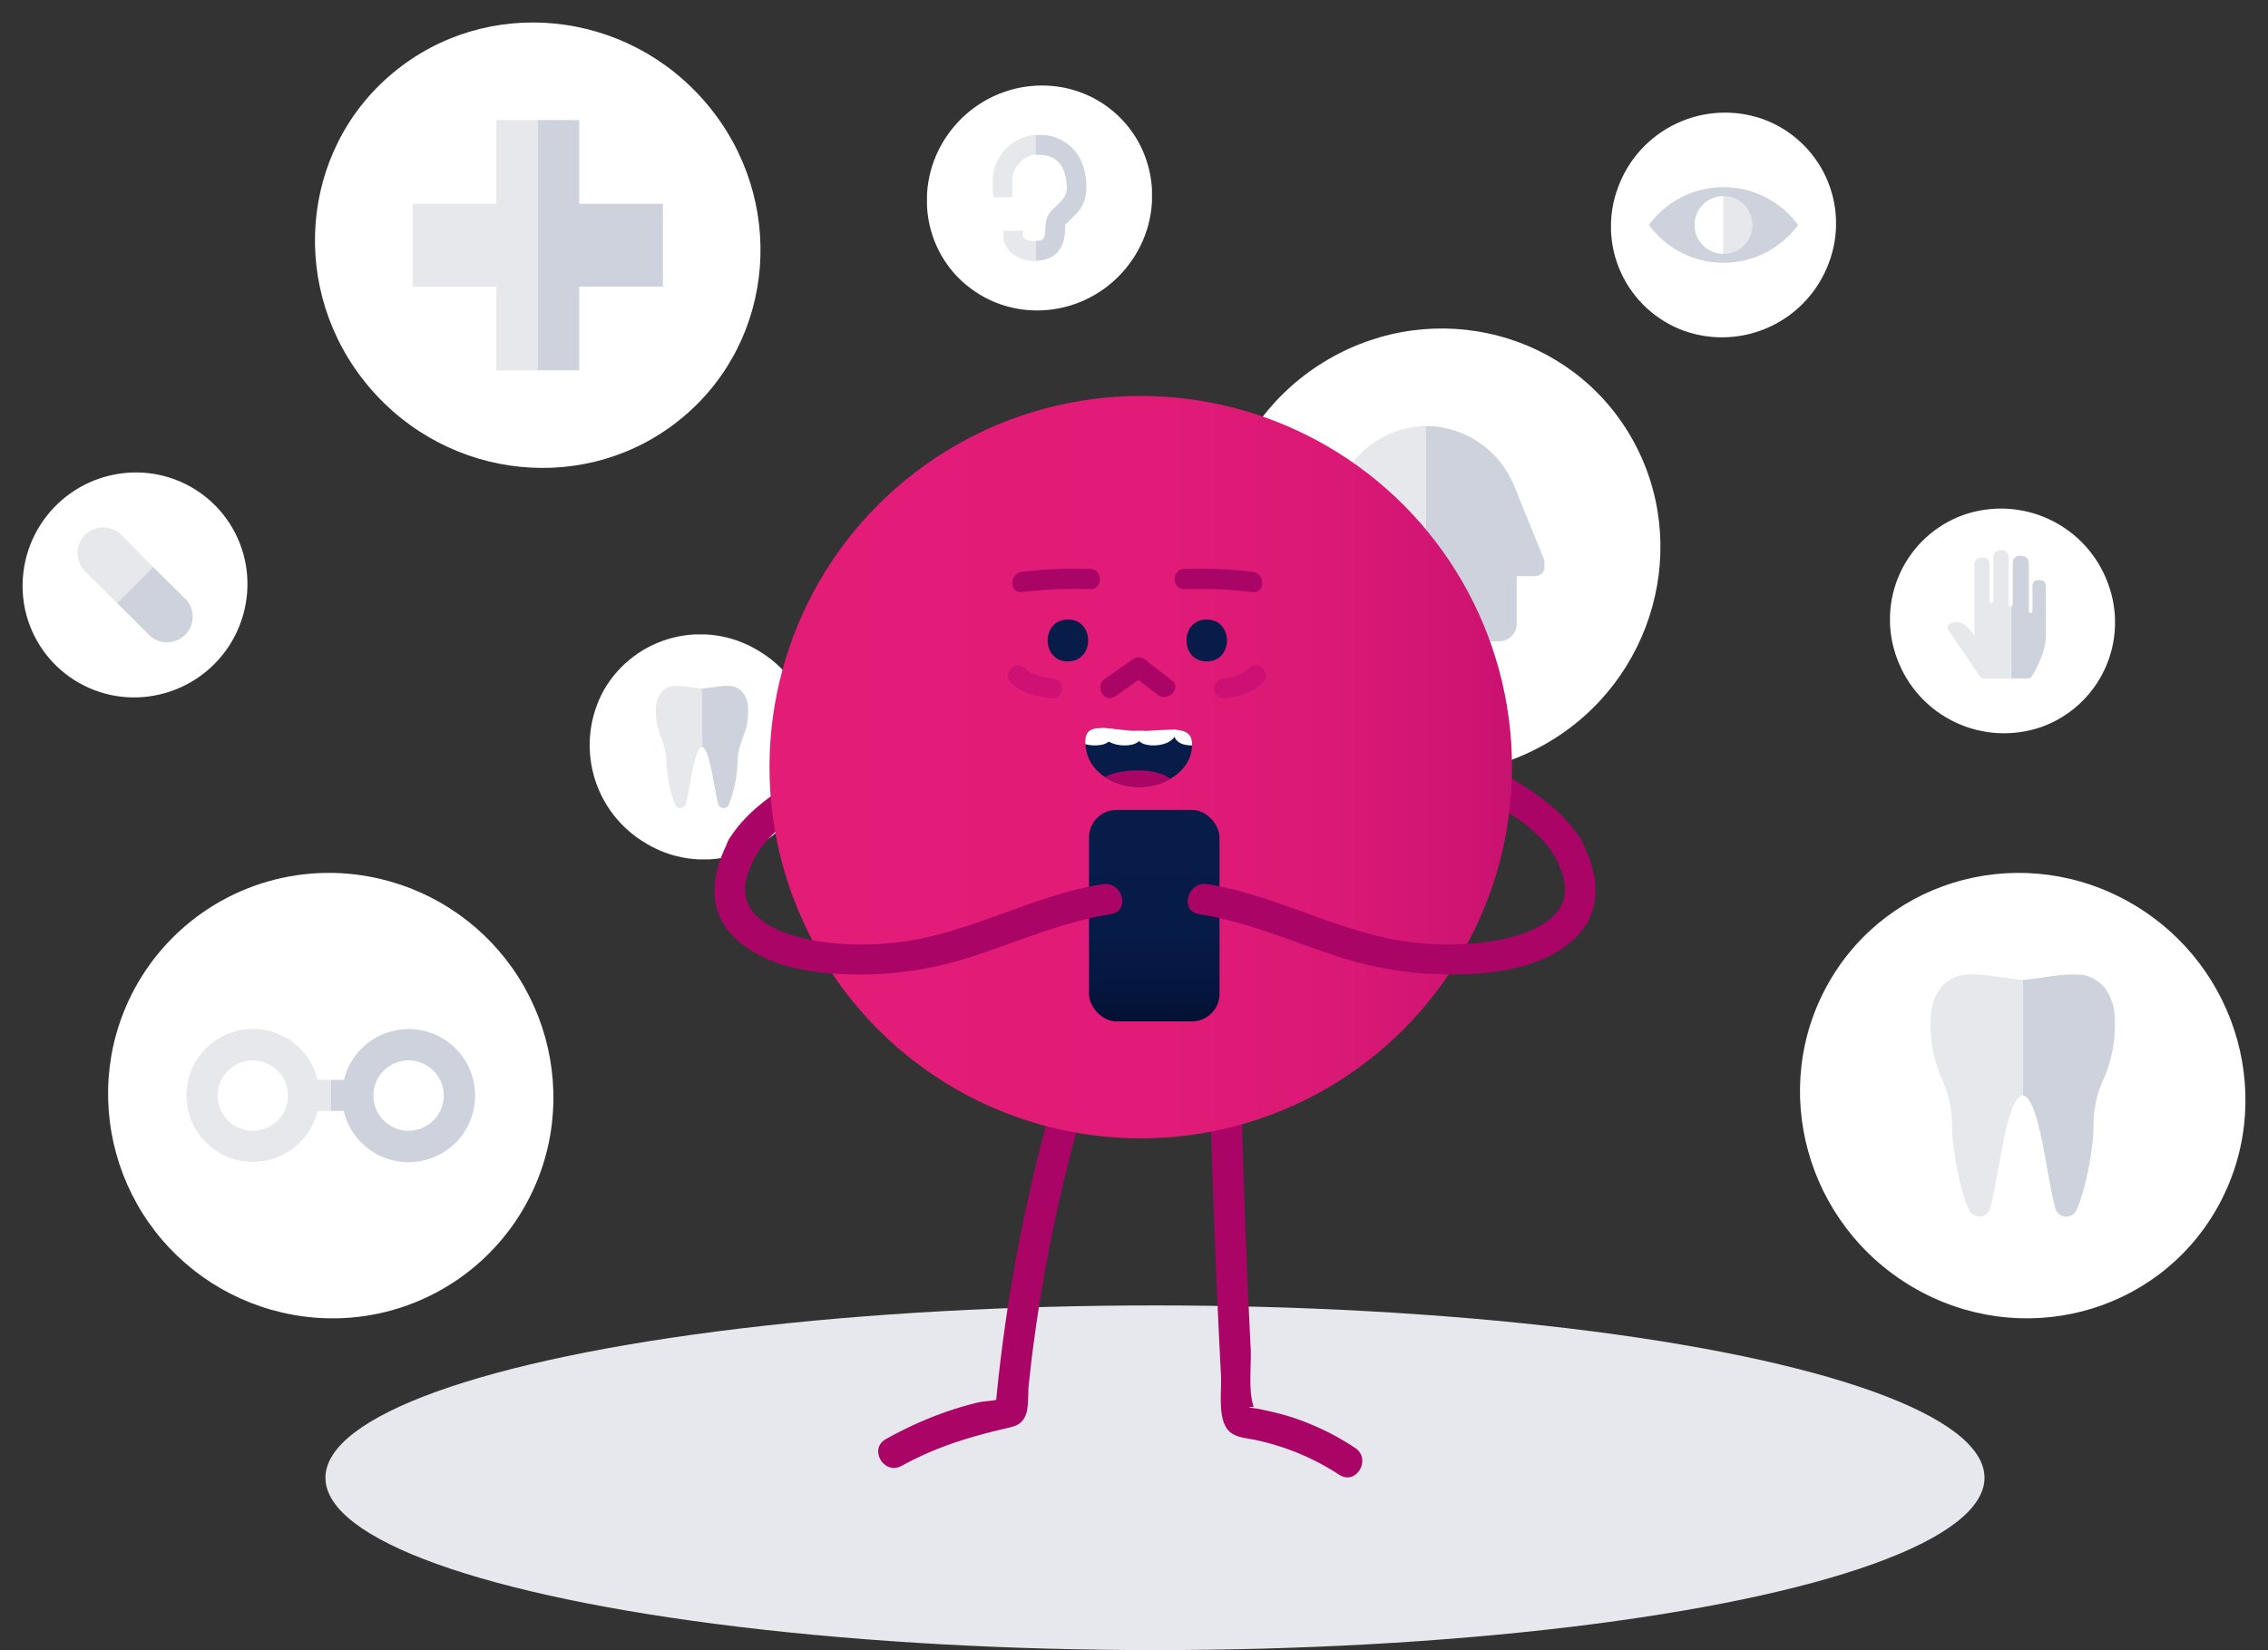 <svg xmlns="http://www.w3.org/2000/svg" xmlns:xlink="http://www.w3.org/1999/xlink" viewBox="0 0 504 366.74"><rect x="0" y="0" width="504" height="366.74" fill="#333333" stroke="none"/><defs><style>.cls-1,.cls-2{fill:none;}.cls-1{clip-rule:evenodd;}.cls-3{clip-path:url(#clip-path);}.cls-4{clip-path:url(#clip-path-2);}.cls-5{fill:#fff;}.cls-6{clip-path:url(#clip-path-3);}.cls-7{fill:#e6e8ec;}.cls-8{clip-path:url(#clip-path-5);}.cls-9{fill:#ced2dc;}.cls-10{clip-path:url(#clip-path-7);}.cls-11{clip-path:url(#clip-path-8);}.cls-12{clip-path:url(#clip-path-9);}.cls-13{clip-path:url(#clip-path-11);}.cls-14{clip-path:url(#clip-path-13);}.cls-15{clip-path:url(#clip-path-14);}.cls-16{clip-path:url(#clip-path-15);}.cls-17{clip-path:url(#clip-path-17);}.cls-18{clip-path:url(#clip-path-19);}.cls-19{clip-path:url(#clip-path-21);}.cls-20{clip-path:url(#clip-path-22);}.cls-21{clip-path:url(#clip-path-23);}.cls-22{clip-path:url(#clip-path-25);}.cls-23{clip-path:url(#clip-path-27);}.cls-24{clip-path:url(#clip-path-29);}.cls-25{clip-path:url(#clip-path-30);}.cls-26{clip-path:url(#clip-path-31);}.cls-27{clip-path:url(#clip-path-33);}.cls-28{clip-path:url(#clip-path-35);}.cls-29{clip-path:url(#clip-path-36);}.cls-30{isolation:isolate;}.cls-31{clip-path:url(#clip-path-37);}.cls-32{clip-path:url(#clip-path-38);}.cls-33{clip-path:url(#clip-path-40);}.cls-34{clip-path:url(#clip-path-42);}.cls-35{clip-path:url(#clip-path-44);}.cls-36{clip-path:url(#clip-path-45);}.cls-37{clip-path:url(#clip-path-46);}.cls-38{clip-path:url(#clip-path-47);}.cls-39{clip-path:url(#clip-path-49);}.cls-40{clip-path:url(#clip-path-51);}.cls-41{clip-path:url(#clip-path-53);}.cls-42{clip-path:url(#clip-path-54);}.cls-43{clip-path:url(#clip-path-55);}.cls-44{clip-path:url(#clip-path-56);}.cls-45{clip-path:url(#clip-path-58);}.cls-46{clip-path:url(#clip-path-60);}.cls-47{clip-path:url(#clip-path-62);}.cls-48{clip-path:url(#clip-path-63);}.cls-49{clip-path:url(#clip-path-64);}.cls-50{clip-path:url(#clip-path-66);}.cls-51{fill:#e6e8ed;}.cls-52{fill:#aa0467;}.cls-53{fill:url(#linear-gradient);}.cls-54{fill:#081c4a;}.cls-55{clip-path:url(#clip-path-68);}.cls-56{opacity:0.5;}.cls-57{fill:#bb0872;}.cls-58{fill:url(#linear-gradient-2);}</style><clipPath id="clip-path"><path class="cls-1" d="M362.61,97.37C349.18,73.82,319,66,295.18,79.86S263,124.08,276.39,147.63,320,179,343.82,165.13,376,120.92,362.61,97.37"/></clipPath><clipPath id="clip-path-2"><rect class="cls-2" x="270" y="73" width="99" height="99"/></clipPath><clipPath id="clip-path-3"><path class="cls-1" d="M295.82,116.52a22,22,0,0,0,9.51,18.2h0v15.6H317V94.68c-11.68.07-21.13,9.82-21.13,21.84"/></clipPath><clipPath id="clip-path-5"><path class="cls-1" d="M326.21,150.32v-6.08a1.68,1.68,0,0,1,1.63-1.72h5.44a3.87,3.87,0,0,0,3.76-4V128.06h4a2.36,2.36,0,0,0,2.17-1.5v-2l-6.61-16.27h0A21.26,21.26,0,0,0,317,94.68h-.11v55.64h9.34Z"/></clipPath><clipPath id="clip-path-7"><path class="cls-1" d="M436.3,114.45a24.67,24.67,0,0,0-14.73,31.92,25.32,25.32,0,0,0,32.13,15.18,24.68,24.68,0,0,0,14.73-31.92,25.32,25.32,0,0,0-32.13-15.18"/></clipPath><clipPath id="clip-path-8"><rect class="cls-2" x="420" y="113" width="50" height="50"/></clipPath><clipPath id="clip-path-9"><path class="cls-1" d="M446.39,134.48c-.06-.1,0-.25,0-.38q0-5,0-10a4.43,4.43,0,0,0,0-.52,1.37,1.37,0,0,0-.9-1.2,2.2,2.2,0,0,0-.64-.12,1.62,1.62,0,0,0-1.88,1.82c.05,3.07,0,6.14,0,9.21a2.17,2.17,0,0,1,0,.26c0,.31-.17.5-.43.49a.45.45,0,0,1-.42-.49v-7.92a2.55,2.55,0,0,0,0-.55c-.19-.77-.76-1.15-1.76-1.14a1.47,1.47,0,0,0-1.61,1.57v15.75l-.06,0a8.85,8.85,0,0,0-.65-.95,10.23,10.23,0,0,0-1.24-1.31,3,3,0,0,0-3.53-.3.87.87,0,0,0-.29,1.37L440,150.37a1,1,0,0,0,.91.46h5.85v-16C446.65,134.81,446.48,134.62,446.39,134.48Z"/></clipPath><clipPath id="clip-path-11"><path class="cls-1" d="M449,123.53l-.41,0a1.47,1.47,0,0,0-1.31,1.51c0,1.15,0,3.48,0,4.63v4.42c0,.06,0,.14,0,.2a.34.34,0,0,1,0,.18c-.1.13-.26.31-.4.31v16h3.71a1,1,0,0,0,1-.55,26.42,26.42,0,0,0,2.06-4.25,13.08,13.08,0,0,0,1-4.61v-11a1.83,1.83,0,0,0-.1-.62c-.21-.61-.63-.84-1.47-.84h-.06a1.26,1.26,0,0,0-1.36,1.35v5.5a.66.66,0,0,1,0,.14.42.42,0,0,1-.42.34h0a.37.37,0,0,1-.39-.39.57.57,0,0,1,0-.13V125.28a2.46,2.46,0,0,0-.1-.72,1.57,1.57,0,0,0-1.6-1"/></clipPath><clipPath id="clip-path-13"><path class="cls-1" d="M391.73,26.46A25.32,25.32,0,0,0,359.58,41.6a24.68,24.68,0,0,0,14.69,31.94A25.32,25.32,0,0,0,406.42,58.4a24.67,24.67,0,0,0-14.69-31.94"/></clipPath><clipPath id="clip-path-14"><rect class="cls-2" x="358" y="25" width="50" height="50"/></clipPath><clipPath id="clip-path-15"><path class="cls-1" d="M399.58,50a20.55,20.55,0,0,1-33.16,0,20.55,20.55,0,0,1,33.16,0"/></clipPath><clipPath id="clip-path-17"><path class="cls-1" d="M376.56,50A6.45,6.45,0,0,0,383,56.44V43.56A6.44,6.44,0,0,0,376.56,50"/></clipPath><clipPath id="clip-path-19"><path class="cls-1" d="M383,43.56V56.44a6.44,6.44,0,0,0,0-12.88"/></clipPath><clipPath id="clip-path-21"><path class="cls-1" d="M214.71,63.31C225.19,72.08,241,70.54,250,59.87s7.79-26.42-2.68-35.18S221,17.46,212,28.13s-7.79,26.42,2.68,35.18"/></clipPath><clipPath id="clip-path-22"><rect class="cls-2" x="206" y="19" width="50" height="50"/></clipPath><clipPath id="clip-path-23"><path class="cls-1" d="M228.81,53.48a2.09,2.09,0,0,1-1.13-.51c-.35-.33-.4-.53-.39-.69l0-1H223v1a.66.66,0,0,1,0,.14,3.4,3.4,0,0,0,0,.53,5.59,5.59,0,0,0,3,4.12,7.83,7.83,0,0,0,3.82.94H230V58l.16,0V53.57a5.58,5.58,0,0,1-1.35-.09"/></clipPath><clipPath id="clip-path-25"><path class="cls-1" d="M230,30V30a10.25,10.25,0,0,0-3,.72,10.48,10.48,0,0,0-5.36,5,8.12,8.12,0,0,0-1,3.75c0,.76,0,1.53,0,2.3v.9c0,.07,0,.15,0,.26l.1.91h4.23v-2c0-.57,0-1.14,0-1.7a4.64,4.64,0,0,1,.36-2,6.38,6.38,0,0,1,3-3.27,5.55,5.55,0,0,1,1.85-.53V30Z"/></clipPath><clipPath id="clip-path-27"><path class="cls-1" d="M231.22,57.86l.78-.1v0a5.71,5.71,0,0,0,4.35-4.26,11.4,11.4,0,0,0,.35-3.34.39.39,0,0,1,.09-.29l.05,0c.09-.1.17-.2.27-.3l.67-.66c.46-.45.93-.92,1.39-1.41a7.92,7.92,0,0,0,2.22-5,14.05,14.05,0,0,0-1-6.4,9.64,9.64,0,0,0-4.59-5A10.13,10.13,0,0,0,232,30v0h-1.85v4.41a7.75,7.75,0,0,1,.84,0,7.08,7.08,0,0,1,1.13.09,5.21,5.21,0,0,1,4.26,3.39,10.5,10.5,0,0,1,.68,3.4,4.08,4.08,0,0,1-1.1,3.22c-.4.44-.83.86-1.27,1.3-.28.27-.56.54-.83.82a4.91,4.91,0,0,0-1.52,3.58,12.49,12.49,0,0,1-.21,2.17A1.27,1.27,0,0,1,231,53.48l-.15,0c-.23,0-.45.05-.69.06V58l1.06-.14h0"/></clipPath><clipPath id="clip-path-29"><path class="cls-1" d="M151.7,92.77c20.77-17.33,23.18-48.52,5.39-69.66s-49-24.22-69.79-6.89S64.12,64.74,81.91,85.88s49,24.23,69.79,6.89"/></clipPath><clipPath id="clip-path-30"><rect class="cls-2" x="70" y="5" width="99" height="99"/></clipPath><clipPath id="clip-path-31"><polygon class="cls-1" points="110.3 26.68 110.3 45.29 91.69 45.29 91.69 63.7 110.3 63.7 110.3 82.32 119.5 82.32 119.5 63.7 119.5 45.29 119.5 26.68 110.3 26.68"/></clipPath><clipPath id="clip-path-33"><polygon class="cls-1" points="128.71 45.29 128.71 26.68 119.5 26.68 119.5 45.29 119.5 63.7 119.5 82.31 128.71 82.31 128.71 63.7 147.32 63.7 147.32 45.29 128.71 45.29"/></clipPath><clipPath id="clip-path-35"><rect class="cls-2" x="400" y="194" width="99" height="99"/></clipPath><clipPath id="clip-path-36"><rect class="cls-2" x="400" y="194" width="99" height="99"/></clipPath><clipPath id="clip-path-37"><rect class="cls-2" x="394" y="188" width="110" height="110"/></clipPath><clipPath id="clip-path-38"><path class="cls-1" d="M406.42,218.32c-13.46,23.53-5.08,53.88,18.72,67.79s54,6.1,67.44-17.43,5.08-53.88-18.71-67.79-54-6.1-67.45,17.43"/></clipPath><clipPath id="clip-path-40"><path class="cls-1" d="M467.12,240.56a24.8,24.8,0,0,0-1.9,10c0,4.56-1.75,14.26-3.9,18.58a2.51,2.51,0,0,1-4.56-.5c-2-7.09-3.51-24.66-7.26-25.2V217.76c.32,0,.64,0,1-.07l6.3-.85a27.9,27.9,0,0,1,6.3-.15,8.82,8.82,0,0,1,4.47,2.65,11.29,11.29,0,0,1,2.33,6,30.23,30.23,0,0,1-2.74,15.17"/></clipPath><clipPath id="clip-path-42"><path class="cls-1" d="M431.88,240.56a24.8,24.8,0,0,1,1.9,10c0,4.56,1.75,14.26,3.9,18.58a2.51,2.51,0,0,0,4.56-.5c2-7.09,3.51-24.66,7.26-25.2V217.76c-.32,0-.64,0-1-.07l-6.3-.85a27.9,27.9,0,0,0-6.3-.15,8.82,8.82,0,0,0-4.47,2.65,11.29,11.29,0,0,0-2.33,6,30.23,30.23,0,0,0,2.74,15.17"/></clipPath><clipPath id="clip-path-44"><rect class="cls-2" x="5" y="105" width="50" height="50"/></clipPath><clipPath id="clip-path-45"><rect class="cls-2" x="5" y="105" width="50" height="50"/></clipPath><clipPath id="clip-path-46"><rect class="cls-2" x="3" y="102" width="54" height="56"/></clipPath><clipPath id="clip-path-47"><path class="cls-1" d="M5.37,134.42A24.78,24.78,0,0,0,34.24,154.6a25.21,25.21,0,0,0,20.4-29A24.78,24.78,0,0,0,25.77,105.4a25.2,25.2,0,0,0-20.4,29"/></clipPath><clipPath id="clip-path-49"><path class="cls-1" d="M41.26,133.19,34,126,26,134l7.23,7.23a5.71,5.71,0,0,0,8.07-8.07"/></clipPath><clipPath id="clip-path-51"><path class="cls-1" d="M26.81,118.74a5.71,5.71,0,0,0-8.07,8.07L26,134,34,126Z"/></clipPath><clipPath id="clip-path-53"><rect class="cls-2" x="131" y="141" width="50" height="50"/></clipPath><clipPath id="clip-path-54"><rect class="cls-2" x="131" y="141" width="50" height="50"/></clipPath><clipPath id="clip-path-55"><rect class="cls-2" x="127" y="137" width="58" height="58"/></clipPath><clipPath id="clip-path-56"><path class="cls-1" d="M134.24,153.28a25.3,25.3,0,0,0,9.46,34.24,24.71,24.71,0,0,0,34.06-8.81,25.29,25.29,0,0,0-9.45-34.23,24.72,24.72,0,0,0-34.07,8.8"/></clipPath><clipPath id="clip-path-58"><path class="cls-1" d="M164.9,164.51a12.53,12.53,0,0,0-1,5.07,28.26,28.26,0,0,1-2,9.38,1.26,1.26,0,0,1-2.3-.25c-1-3.58-1.78-12.45-3.67-12.72V153a4,4,0,0,0,.49,0l3.18-.42a13.4,13.4,0,0,1,3.18-.08,4.47,4.47,0,0,1,2.26,1.34,5.7,5.7,0,0,1,1.17,3,15.24,15.24,0,0,1-1.38,7.66"/></clipPath><clipPath id="clip-path-60"><path class="cls-1" d="M147.1,164.51a12.53,12.53,0,0,1,1,5.07,28.26,28.26,0,0,0,2,9.38,1.26,1.26,0,0,0,2.3-.25c1-3.58,1.78-12.45,3.67-12.72V153a3.88,3.88,0,0,1-.48,0l-3.19-.42a13.4,13.4,0,0,0-3.18-.08,4.52,4.52,0,0,0-2.26,1.34,5.7,5.7,0,0,0-1.17,3,15.24,15.24,0,0,0,1.38,7.66"/></clipPath><clipPath id="clip-path-62"><path class="cls-1" d="M122.27,252.31A49.92,49.92,0,0,0,81.94,194.8a49.08,49.08,0,0,0-57.21,39.89A49.91,49.91,0,0,0,65.06,292.2a49.08,49.08,0,0,0,57.21-39.89"/></clipPath><clipPath id="clip-path-63"><rect class="cls-2" x="24" y="194" width="99" height="104"/></clipPath><clipPath id="clip-path-64"><path class="cls-1" d="M56.2,251.32A7.82,7.82,0,1,1,64,243.5,7.82,7.82,0,0,1,56.2,251.32ZM70.58,240a14.78,14.78,0,1,0,0,6.91h3V240Z"/></clipPath><clipPath id="clip-path-66"><path class="cls-1" d="M90.8,251.31a7.82,7.82,0,1,1,7.81-7.81,7.82,7.82,0,0,1-7.81,7.81m0-22.61A14.8,14.8,0,0,0,76.42,240H73.58v6.9h2.8A14.8,14.8,0,1,0,90.8,228.7"/></clipPath><linearGradient id="linear-gradient" x1="171" y1="170.5" x2="372.5" y2="170.5" gradientUnits="userSpaceOnUse"><stop offset="0" stop-color="#e31c78"/><stop offset="0.44" stop-color="#e11b77"/><stop offset="0.64" stop-color="#da1875"/><stop offset="0.79" stop-color="#cd1371"/><stop offset="0.92" stop-color="#bb0b6c"/><stop offset="1" stop-color="#aa0467"/></linearGradient><clipPath id="clip-path-68"><path class="cls-2" d="M253.39,174.87c5.29,0,10.45-3.24,11.34-7.72,1.33-6.72-4.59-4.71-11.53-4.71H253c-6.94,0-13.32-3.19-11.53,4.71,1,4.45,6,7.72,11.33,7.72Z"/></clipPath><linearGradient id="linear-gradient-2" x1="256.5" y1="182.39" x2="256.5" y2="229.64" gradientUnits="userSpaceOnUse"><stop offset="0" stop-color="#081c4a"/><stop offset="0.52" stop-color="#071b48"/><stop offset="0.76" stop-color="#051741"/><stop offset="0.94" stop-color="#021134"/><stop offset="1" stop-color="#000e2d"/></linearGradient></defs><title>Browse_patient</title><g id="Layer_2" data-name="Layer 2"><g id="Background"><g class="cls-3"><g class="cls-4"><rect class="cls-5" x="265" y="68" width="109" height="109"/></g></g><g class="cls-6"><g class="cls-4"><rect class="cls-7" x="290.82" y="89.68" width="31.12" height="65.64"/></g></g><g class="cls-8"><g class="cls-4"><rect class="cls-9" x="311.87" y="89.68" width="36.38" height="65.64"/></g></g><g class="cls-10"><g class="cls-11"><rect class="cls-5" x="415" y="108" width="60" height="60"/></g></g><g class="cls-12"><g class="cls-11"><rect class="cls-7" x="427.68" y="117.2" width="24.11" height="38.63"/></g></g><g class="cls-13"><g class="cls-11"><rect class="cls-9" x="441.79" y="118.53" width="17.71" height="37.3"/></g></g><g class="cls-14"><g class="cls-15"><rect class="cls-5" x="353" y="20" width="60" height="60"/></g></g><g class="cls-16"><g class="cls-15"><rect class="cls-9" x="361.42" y="36.59" width="43.16" height="26.82"/></g></g><g class="cls-17"><g class="cls-15"><rect class="cls-5" x="371.56" y="38.56" width="16.44" height="22.88"/></g></g><g class="cls-18"><g class="cls-15"><rect class="cls-7" x="378" y="38.56" width="16.44" height="22.88"/></g></g><g class="cls-19"><g class="cls-20"><rect class="cls-5" x="201" y="14" width="60" height="60"/></g></g><g class="cls-21"><g class="cls-20"><rect class="cls-7" x="217.94" y="46.24" width="17.22" height="16.79"/></g></g><g class="cls-22"><g class="cls-20"><rect class="cls-7" x="215.58" y="24.97" width="19.57" height="23.9"/></g></g><g class="cls-23"><g class="cls-20"><rect class="cls-9" x="225.15" y="24.97" width="21.27" height="38.03"/></g></g><g class="cls-24"><g class="cls-25"><rect class="cls-5" x="65" width="109" height="109"/></g></g><g class="cls-26"><g class="cls-25"><rect class="cls-7" x="86.68" y="21.68" width="37.81" height="65.64"/></g></g><g class="cls-27"><g class="cls-25"><rect class="cls-9" x="114.5" y="21.68" width="37.81" height="65.63"/></g></g><g class="cls-28"><g class="cls-29"><g class="cls-30"><g class="cls-31"><g class="cls-32"><g class="cls-29"><rect class="cls-5" x="395" y="189" width="109" height="109"/></g></g></g></g></g></g><g class="cls-33"><g class="cls-29"><rect class="cls-9" x="444.5" y="211.57" width="30.43" height="63.85"/></g></g><g class="cls-34"><g class="cls-29"><rect class="cls-7" x="424.07" y="211.57" width="30.43" height="63.85"/></g></g><g class="cls-35"><g class="cls-36"><g class="cls-30"><g class="cls-37"><g class="cls-38"><g class="cls-36"><rect class="cls-5" y="100" width="60" height="60"/></g></g></g></g></g></g><g class="cls-39"><g class="cls-36"><rect class="cls-9" x="20.96" y="120.96" width="26.96" height="26.96"/></g></g><g class="cls-40"><g class="cls-36"><rect class="cls-7" x="12.08" y="112.08" width="26.96" height="26.96"/></g></g><g class="cls-41"><g class="cls-42"><g class="cls-30"><g class="cls-43"><g class="cls-44"><g class="cls-42"><rect class="cls-5" x="126" y="136" width="60" height="60"/></g></g></g></g></g></g><g class="cls-45"><g class="cls-42"><rect class="cls-9" x="151" y="147.4" width="20.32" height="37.2"/></g></g><g class="cls-46"><g class="cls-42"><rect class="cls-7" x="140.68" y="147.4" width="20.32" height="37.2"/></g></g><g class="cls-47"><g class="cls-48"><rect class="cls-5" x="19" y="189" width="109" height="109"/></g></g><g class="cls-49"><g class="cls-48"><rect class="cls-7" x="36.4" y="223.69" width="42.18" height="39.61"/></g></g><g class="cls-50"><g class="cls-48"><rect class="cls-9" x="68.58" y="223.7" width="42.03" height="39.61"/></g></g></g><g id="Character"><ellipse class="cls-51" cx="256.66" cy="328.43" rx="184.34" ry="38.3"/><path class="cls-52" d="M200.34,325.8c7.4-4.1,14.88-6.42,23.06-8.31,2.15-.5,3.63-.78,4.53-3,.73-1.81.47-4.66.67-6.6q.35-3.31.75-6.62a359.34,359.34,0,0,1,11.08-54.07c1.21-4.28-5.45-6.11-6.66-1.84a373.71,373.71,0,0,0-12.62,68.21l1.71-3c-1.24.84-3.9.74-5.45,1.11q-3.74.9-7.35,2.16a85.16,85.16,0,0,0-13.2,6c-3.89,2.15-.41,8.11,3.48,5.95Z"/><path class="cls-52" d="M269,247.07q.81,29.34,2.33,58.65c.17,3.26-.67,8.79,1.23,11.66,1.42,2.16,4.23,2.17,6.52,2.67a54.68,54.68,0,0,1,18.57,7.74c3.75,2.41,7.21-3.56,3.48-6a57.89,57.89,0,0,0-14.66-7c-1.83-.56-3.69-1-5.55-1.41l-1.58-.32c-2-.23-2.22-.37-.74-.4-1.25-3.6-.49-9.15-.67-12.92q-1.31-26.33-2-52.68c-.12-4.43-7-4.45-6.9,0Z"/><path class="cls-52" d="M302.69,163.56c7.75,3.88,15.63,7.51,23.23,11.69,6.79,3.73,15.37,8.05,19.49,14.92,2.27,3.81,8.24.35,5.95-3.48-4.32-7.23-12.41-12-19.52-16-8.34-4.76-17.08-8.75-25.67-13-4-2-7.45,4-3.48,5.95Z"/><path class="cls-52" d="M207.15,157.61c-8.58,4.29-17.32,8.28-25.66,13-7.12,4.07-15.2,8.81-19.53,16-2.28,3.82,3.68,7.3,6,3.48,4.11-6.87,12.7-11.19,19.48-14.92,7.6-4.18,15.48-7.81,23.23-11.69,4-2,.49-7.94-3.48-5.95Z"/><circle class="cls-53" cx="253.5" cy="170.5" r="82.5"/><path class="cls-54" d="M237.31,147c6,0,6-9.31,0-9.31s-6,9.31,0,9.31Z"/><path class="cls-54" d="M268.16,147c6,0,6-9.31,0-9.31s-6,9.31,0,9.31Z"/><path class="cls-52" d="M247.79,154.75l6.41-4.45-2.73-.35,5.76,4.45c2.26,1.75,5.47-1.41,3.18-3.18l-5.75-4.45a2.34,2.34,0,0,0-2.73-.36l-6.41,4.46c-2.37,1.64-.12,5.54,2.27,3.88Z"/><path class="cls-52" d="M263.22,130.93a100.6,100.6,0,0,1,15.13.66c2.87.34,2.85-4.17,0-4.5a100.6,100.6,0,0,0-15.13-.66c-2.89.08-2.9,4.58,0,4.5Z"/><path class="cls-52" d="M242.25,126.43a100.6,100.6,0,0,0-15.13.66c-2.85.33-2.88,4.84,0,4.5a100.6,100.6,0,0,1,15.13-.66c2.89.08,2.89-4.42,0-4.5Z"/><path class="cls-54" d="M253.39,174.87c5.29,0,10.45-3.24,11.34-7.72,1.33-6.72-4.59-4.71-11.53-4.71H253c-6.94,0-13.32-3.19-11.53,4.71,1,4.45,6,7.72,11.33,7.72Z"/><g class="cls-55"><path class="cls-52" d="M245.3,173.37c-.62-.6,2.49-2.15,7.65-2.15s7.65,2,8.08,2.76S251.14,179.13,245.3,173.37Z"/><path class="cls-5" d="M254,160.9c.33,1.93,0,4.17-2.72,4.65s-6.57-.48-6.57-3.53,3.68-4,3.68-4Z"/><path class="cls-5" d="M247.41,160.9c.32,1.93,0,4.17-2.73,4.65s-6.57-.48-6.57-3.53,3.69-4,3.69-4Z"/><path class="cls-5" d="M252.23,160.9c-.32,1.93,0,4.17,2.73,4.65s6.57-.48,6.57-3.53-3.69-4-3.69-4Z"/><path class="cls-5" d="M260.76,160.9c-.32,1.93,0,4.17,2.73,4.65s6.57-.48,6.57-3.53-3.69-4-3.69-4Z"/></g><g class="cls-56"><path class="cls-57" d="M272,155.24c3.12-.4,6.37-1.23,8.66-3.54,2-2.07-1.14-5.25-3.18-3.19a9.45,9.45,0,0,1-5.48,2.23,2.32,2.32,0,0,0-2.25,2.25,2.25,2.25,0,0,0,2.25,2.25Z"/><path class="cls-57" d="M233.7,150.74c-2-.25-4.45-.76-5.91-2.23-2-2-5.23,1.13-3.18,3.19,2.37,2.38,5.88,3.13,9.09,3.54A2.25,2.25,0,0,0,236,153a2.31,2.31,0,0,0-2.25-2.25Z"/></g><rect class="cls-58" x="242" y="180" width="29" height="47" rx="6.12"/><path class="cls-52" d="M162,186.69c-4,7.55-5.19,16,1.77,22.19,6.76,6,16.3,7.42,25,7.67A80.4,80.4,0,0,0,217,212.27c9.91-3.29,19.53-7.47,29.91-9.11,4.38-.69,2.52-7.34-1.83-6.66-15,2.37-28.37,10.27-43.31,12.62-7.74,1.21-16.83,1.14-24.42-.89-3.3-.88-6.76-2.27-9.25-4.7-4.07-4-2.52-8.87-.16-13.36,2.06-3.92-3.89-7.41-6-3.48Z"/><path class="cls-52" d="M345.41,190.17c2.37,4.51,3.95,9.3-.16,13.36-2.48,2.45-5.95,3.81-9.26,4.7-7.57,2-16.68,2.11-24.41.89-14.94-2.37-28.36-10.25-43.31-12.62-4.35-.68-6.22,6-1.84,6.66,10.09,1.59,19.47,5.58,29.08,8.82a81.54,81.54,0,0,0,29.07,4.57c8.47-.24,17.77-1.55,24.48-7.2,7.39-6.23,6.45-14.77,2.3-22.66-2.06-3.93-8-.45-5.95,3.48Z"/></g></g></svg>